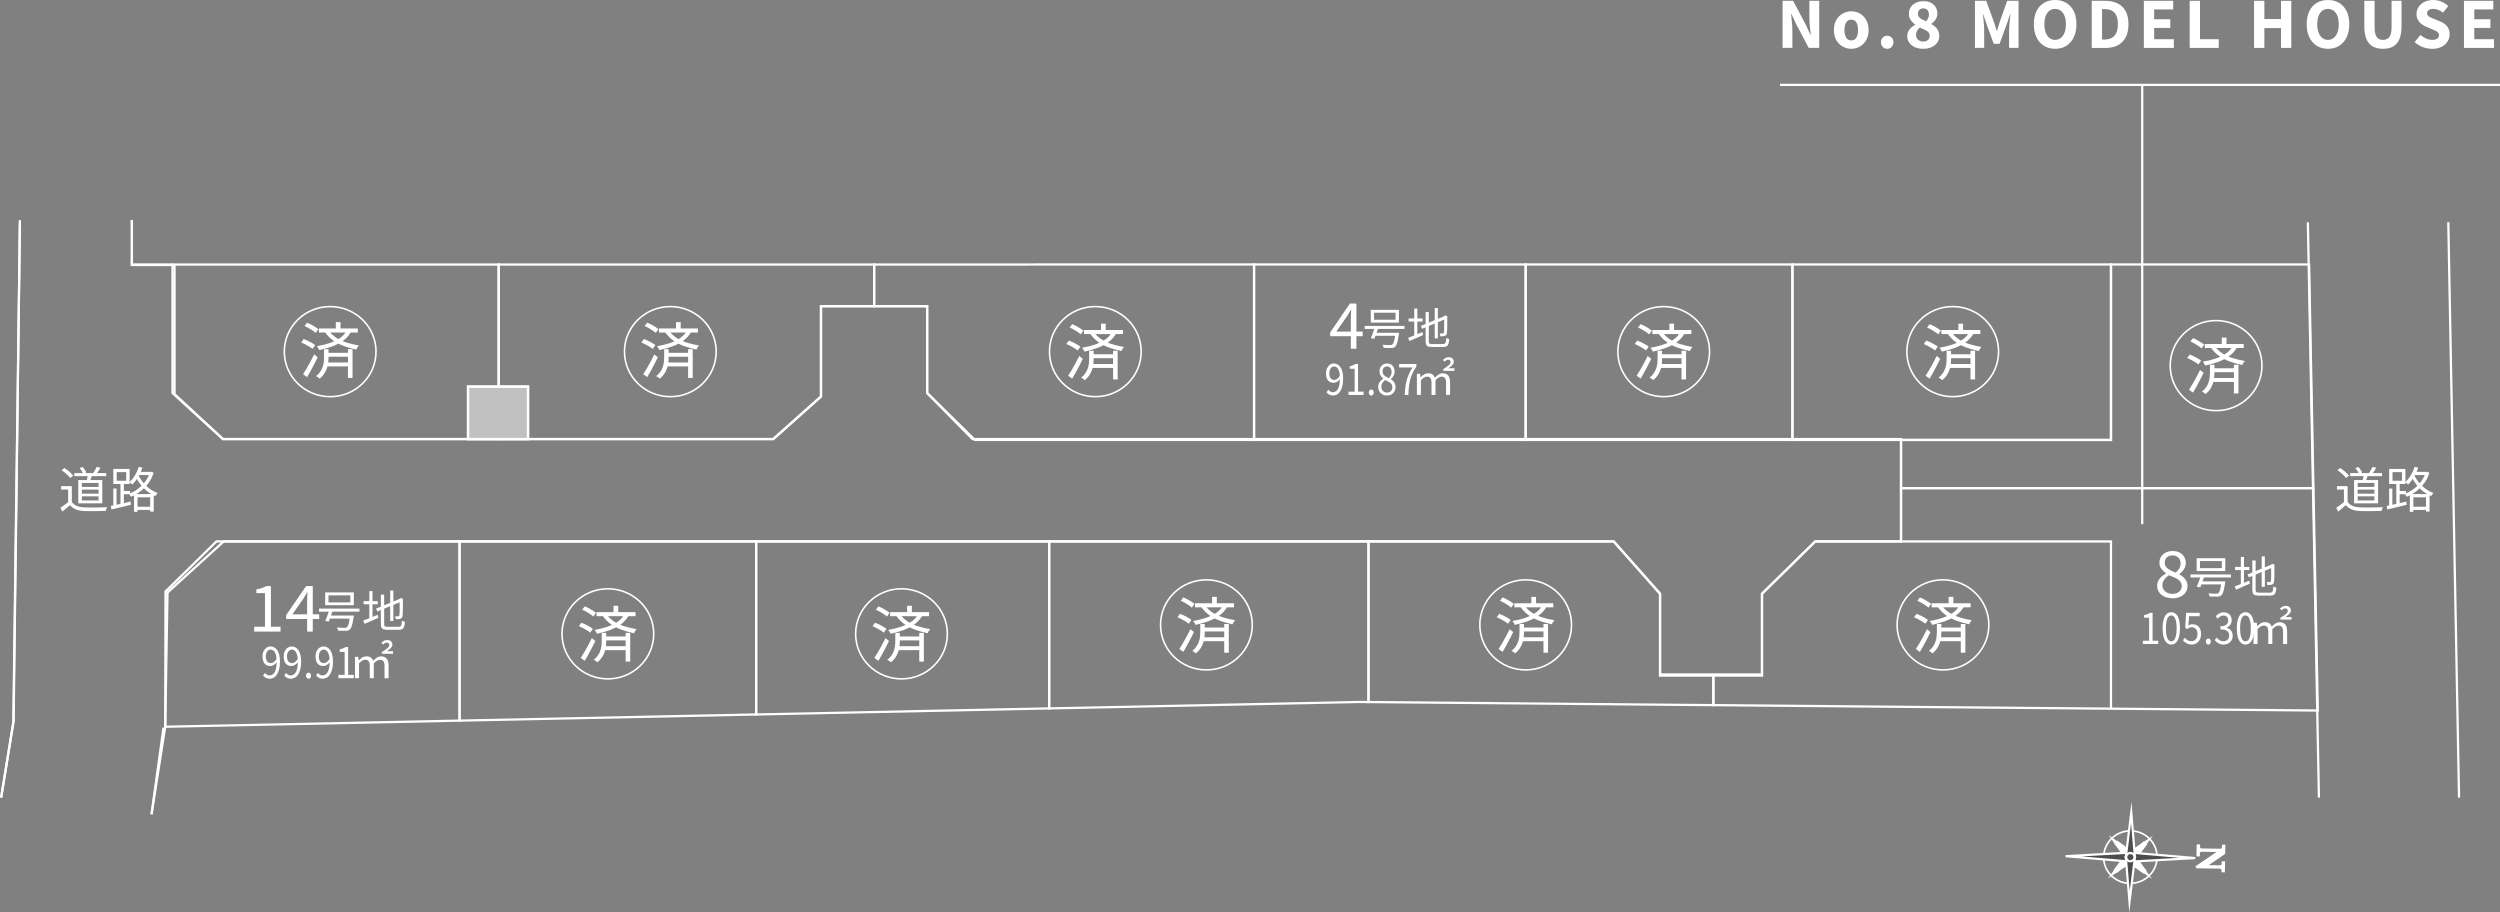 <?xml version="1.0" encoding="UTF-8"?>
<svg id="_レイヤー_2" data-name="レイヤー_2" xmlns="http://www.w3.org/2000/svg" width="552.23" height="201.56" viewBox="0 0 552.23 201.56">
  <rect x="0" y="0" width="552.23" height="201.56" fill="#808080" stroke="none"/>
  <defs>
    <style>
      .cls-1, .cls-2 {
        fill: #fff;
      }

      .cls-1, .cls-3, .cls-4, .cls-5, .cls-6, .cls-7, .cls-8 {
        stroke: #fff;
      }

      .cls-1, .cls-3, .cls-5, .cls-6, .cls-7, .cls-8 {
        stroke-miterlimit: 10;
      }

      .cls-1, .cls-5 {
        stroke-width: .49px;
      }

      .cls-3, .cls-4, .cls-8 {
        fill: none;
      }

      .cls-3, .cls-6 {
        stroke-width: .5px;
      }

      .cls-4 {
        stroke-width: .37px;
      }

      .cls-5, .cls-7 {
        fill: #4d4d4d;
      }

      .cls-6 {
        fill: silver;
      }

      .cls-8 {
        stroke-width: .35px;
      }
    </style>
  </defs>
  <g id="_レイヤー_1-2" data-name="レイヤー_1">
    <g>
      <g>
        <g>
          <g>
            <path class="cls-4" d="M464.68,189.25c-.07,3.2,2.53,5.84,5.79,5.88,3.25.05,5.95-2.51,6.01-5.71.07-3.2-2.52-5.84-5.78-5.89-3.26-.05-5.95,2.51-6.02,5.71Z"/>
            <g>
              <polygon class="cls-1" points="471.15 188.79 471.28 188.67 466.8 185.5 469.89 189.99 470.01 189.87 467.38 186.07 471.15 188.79"/>
              <polygon class="cls-7" points="470.59 189.33 471.15 188.79 467.38 186.07 470.59 189.33"/>
            </g>
            <g>
              <polygon class="cls-1" points="470.03 188.78 469.92 188.66 466.65 193.06 471.25 190.01 471.13 189.89 467.25 192.5 470.03 188.78"/>
              <polygon class="cls-1" points="467.25 192.5 471.13 189.89 470.59 189.33 467.25 192.5"/>
              <polygon class="cls-7" points="470.59 189.33 470.03 188.78 467.25 192.5 470.59 189.33"/>
            </g>
            <g>
              <polygon class="cls-1" points="470.01 189.87 469.89 189.99 474.36 193.17 471.28 188.67 471.15 188.79 473.79 192.59 470.01 189.87"/>
              <polygon class="cls-1" points="473.79 192.59 471.15 188.79 470.59 189.33 473.79 192.59"/>
              <polygon class="cls-7" points="470.59 189.33 470.01 189.87 473.79 192.59 470.59 189.33"/>
            </g>
            <g>
              <polygon class="cls-1" points="471.13 189.89 471.25 190.01 474.51 185.61 469.92 188.66 470.03 188.78 473.92 186.16 471.13 189.89"/>
              <polygon class="cls-1" points="473.92 186.16 470.03 188.78 470.59 189.33 473.92 186.16"/>
              <polygon class="cls-7" points="470.59 189.33 471.13 189.89 473.92 186.16 470.59 189.33"/>
            </g>
            <polygon class="cls-5" points="470.57 190.33 484.9 189.54 470.61 188.33 470.59 189.33 470.57 190.33"/>
            <polygon class="cls-5" points="470.57 190.33 456.27 189.12 470.61 188.33 470.59 189.33 470.57 190.33"/>
            <polygon class="cls-5" points="471.59 189.34 470.78 179.49 469.57 189.32 470.59 189.33 471.59 189.34"/>
            <polygon class="cls-5" points="471.59 189.34 470.39 199.18 469.57 189.32 470.59 189.33 471.59 189.34"/>
            <path class="cls-5" d="M469.66,189.32c-.02.51.39.92.9.93.51,0,.93-.4.94-.91.01-.5-.4-.91-.91-.92-.51,0-.93.4-.94.9Z"/>
          </g>
          <path class="cls-1" d="M485.37,191.37l5.04-3.41-4.03-.06c-.39,0-.68.19-.69.6v.43s-.26,0-.26,0l.04-2.17h.26s0,.27,0,.27c0,.44.25.62.66.63l4.35.06c.11-.12.32-.32.32-.71v-.19s.26,0,.26,0l-.03,1.67-4.18,2.85,3.15.04c.48,0,.72-.17.73-.63v-.24s.26,0,.26,0l-.03,1.94h-.26s0-.18,0-.18c.01-.43-.32-.63-.7-.64l-4.87-.07v-.18Z"/>
        </g>
        <g>
          <g>
            <g>
              <line class="cls-3" x1="540.81" y1="49.1" x2="543.18" y2="176.18"/>
              <line class="cls-3" x1="512.23" y1="176.18" x2="509.79" y2="49.1"/>
            </g>
            <g>
              <path class="cls-2" d="M518.57,110.86c.27.4.64.69,1.11.89.47.19,1.03.3,1.67.32.3.01.67.02,1.1.03.43,0,.89,0,1.36,0,.48,0,.94-.02,1.38-.03.44-.01.83-.03,1.17-.05-.04.06-.07.14-.11.24-.04.1-.07.2-.1.31-.03.1-.05.2-.07.28-.3.01-.66.02-1.08.03s-.84.01-1.29.02-.87,0-1.29,0c-.42,0-.78,0-1.08-.02-.72-.03-1.34-.14-1.86-.35s-.95-.52-1.3-.95c-.27.23-.54.46-.82.7-.28.23-.57.47-.88.72l-.43-.83c.27-.17.55-.37.86-.6s.6-.46.89-.69h.75ZM518.57,107.39v3.82h-.81v-3.07h-1.55v-.76h2.36ZM516.33,103.87l.61-.49c.24.15.49.33.74.52.25.2.48.4.69.6.21.2.38.39.52.56l-.67.54c-.11-.17-.27-.36-.48-.57-.21-.21-.44-.42-.69-.62-.25-.21-.49-.39-.73-.55ZM519.12,104.5h7.05v.68h-7.05v-.68ZM520,106.04h5.3v5.14h-5.3v-5.14ZM520.29,103.4l.65-.25c.18.18.34.39.5.62s.26.43.32.6l-.69.29c-.06-.17-.16-.38-.31-.62-.15-.24-.31-.46-.48-.64ZM520.79,106.67v.89h3.69v-.89h-3.69ZM520.79,108.15v.9h3.69v-.9h-3.69ZM520.79,109.64v.91h3.69v-.91h-3.69ZM522.14,104.8l.94.09c-.09.27-.18.55-.28.82-.1.27-.19.51-.28.71l-.69-.14c.06-.21.12-.46.18-.74.06-.28.11-.53.13-.74ZM524.07,103.13l.85.19c-.16.25-.31.5-.48.75-.16.25-.32.46-.47.64l-.69-.18c.09-.14.18-.29.28-.45.1-.17.19-.33.28-.5.09-.17.16-.32.22-.45Z"/>
              <path class="cls-2" d="M527.18,111.75c.36-.06.78-.15,1.25-.25.47-.1.98-.22,1.51-.34s1.06-.24,1.6-.37l.08.72c-.76.19-1.52.37-2.27.55-.75.18-1.43.34-2.02.48l-.14-.79ZM527.74,103.58h3.6v3.33h-3.6v-3.33ZM527.74,107.92h.71v3.91h-.71v-3.91ZM528.49,104.29v1.9h2.1v-1.9h-2.1ZM529.32,106.55h.75v4.93h-.75v-4.93ZM529.59,108.46h1.87v.72h-1.87v-.72ZM535.81,104.23h.16l.16-.03.52.23c-.21.66-.48,1.27-.83,1.82s-.74,1.05-1.19,1.49-.92.83-1.42,1.16c-.51.33-1.02.61-1.55.83-.05-.09-.12-.2-.22-.33s-.18-.23-.27-.3c.5-.18.98-.42,1.45-.72.47-.3.92-.66,1.34-1.06.42-.41.79-.86,1.11-1.35.32-.49.57-1.02.74-1.59v-.14ZM533.38,103.12l.79.19c-.16.48-.36.95-.59,1.41-.23.46-.49.89-.77,1.28-.28.39-.57.74-.87,1.04-.04-.05-.11-.11-.19-.17-.08-.06-.17-.13-.25-.2s-.16-.12-.22-.16c.46-.4.87-.89,1.23-1.5s.65-1.24.87-1.91ZM532.31,109.14h4.36v3.87h-.79v-3.16h-2.79v3.2h-.78v-3.9ZM533.16,104.68c.16.39.37.79.64,1.19.27.41.59.8.95,1.19.37.39.78.74,1.25,1.06.47.32.98.58,1.55.79-.05.05-.11.12-.18.19s-.13.16-.19.25c-.06.09-.11.17-.16.24-.57-.24-1.09-.54-1.56-.89-.47-.35-.88-.72-1.25-1.13s-.68-.82-.95-1.24c-.27-.42-.49-.83-.66-1.21l.54-.44ZM532.63,111.93h3.66v.71h-3.66v-.71ZM533.18,104.23h2.93v.71h-2.93v-.71Z"/>
            </g>
            <g>
              <path class="cls-2" d="M15.86,110.86c.27.4.64.69,1.11.89.47.19,1.03.3,1.67.32.3.01.67.02,1.1.03.43,0,.89,0,1.36,0,.48,0,.94-.02,1.38-.03.44-.01.83-.03,1.17-.05-.04.06-.07.14-.11.24-.04.1-.07.2-.1.31-.03.1-.05.2-.07.28-.3.01-.66.02-1.08.03s-.84.01-1.29.02-.87,0-1.29,0c-.42,0-.78,0-1.08-.02-.72-.03-1.34-.14-1.86-.35s-.95-.52-1.3-.95c-.27.23-.54.46-.82.7-.28.23-.57.47-.88.72l-.43-.83c.27-.17.55-.37.86-.6s.6-.46.89-.69h.75ZM15.86,107.39v3.82h-.81v-3.07h-1.55v-.76h2.36ZM13.62,103.87l.61-.49c.24.15.49.33.74.52.25.2.48.4.69.6.21.2.38.39.52.56l-.67.54c-.11-.17-.27-.36-.48-.57-.21-.21-.44-.42-.69-.62-.25-.21-.49-.39-.73-.55ZM16.41,104.5h7.05v.68h-7.05v-.68ZM17.29,106.04h5.3v5.14h-5.3v-5.14ZM17.58,103.4l.65-.25c.18.18.34.39.5.62s.26.43.32.6l-.69.29c-.06-.17-.16-.38-.31-.62-.15-.24-.31-.46-.48-.64ZM18.08,106.67v.89h3.69v-.89h-3.69ZM18.08,108.15v.9h3.69v-.9h-3.69ZM18.08,109.64v.91h3.69v-.91h-3.69ZM19.43,104.8l.94.09c-.09.27-.18.55-.28.82-.1.27-.19.51-.28.71l-.69-.14c.06-.21.12-.46.18-.74.06-.28.11-.53.13-.74ZM21.36,103.13l.85.19c-.16.25-.31.5-.48.75-.16.25-.32.46-.47.64l-.69-.18c.09-.14.18-.29.28-.45.1-.17.19-.33.28-.5.09-.17.16-.32.22-.45Z"/>
              <path class="cls-2" d="M24.47,111.75c.36-.06.78-.15,1.25-.25.47-.1.98-.22,1.51-.34s1.06-.24,1.6-.37l.08.72c-.76.19-1.52.37-2.27.55-.75.18-1.43.34-2.02.48l-.14-.79ZM25.03,103.58h3.6v3.33h-3.6v-3.33ZM25.03,107.92h.71v3.91h-.71v-3.91ZM25.78,104.29v1.9h2.1v-1.9h-2.1ZM26.61,106.55h.75v4.93h-.75v-4.93ZM26.88,108.46h1.87v.72h-1.87v-.72ZM33.1,104.23h.16l.16-.03.52.23c-.21.66-.48,1.27-.83,1.82s-.74,1.05-1.19,1.49-.92.83-1.42,1.16c-.51.33-1.02.61-1.55.83-.05-.09-.12-.2-.22-.33s-.18-.23-.27-.3c.5-.18.98-.42,1.45-.72.47-.3.92-.66,1.34-1.06.42-.41.79-.86,1.11-1.35.32-.49.57-1.02.74-1.59v-.14ZM30.67,103.12l.79.19c-.16.48-.36.95-.59,1.41-.23.46-.49.89-.77,1.28-.28.39-.57.74-.87,1.04-.04-.05-.11-.11-.19-.17-.08-.06-.17-.13-.25-.2s-.16-.12-.22-.16c.46-.4.87-.89,1.23-1.5s.65-1.24.87-1.91ZM29.6,109.14h4.36v3.87h-.79v-3.16h-2.79v3.2h-.78v-3.9ZM30.45,104.68c.16.39.37.79.64,1.19.27.41.59.8.95,1.19.37.39.78.74,1.25,1.06.47.32.98.58,1.55.79-.05.05-.11.12-.18.19s-.13.16-.19.25c-.06.09-.11.17-.16.24-.57-.24-1.09-.54-1.56-.89-.47-.35-.88-.72-1.25-1.13s-.68-.82-.95-1.24c-.27-.42-.49-.83-.66-1.21l.54-.44ZM29.92,111.93h3.66v.71h-3.66v-.71ZM30.47,104.23h2.93v.71h-2.93v-.71Z"/>
            </g>
            <g>
              <g>
                <polyline class="cls-3" points=".25 176.18 3.01 159.18 4.4 48.62"/>
                <polyline class="cls-3" points="29.13 48.62 29.13 58.54 38.55 58.54 38.55 87.06 49.25 96.99 170.8 96.99 181.35 87.59 181.35 67.64 204.8 67.64 204.8 86.82 214.82 96.99 419.92 96.99 419.92 119.59 400.98 119.59 389.21 131.15 389.21 148.98 366.69 148.98 366.69 131.15 356.45 119.59 49.42 119.59 37 130.88 36.5 160.53 33.47 179.87"/>
              </g>
              <g>
                <polygon class="cls-3" points="38.11 58.43 38.11 86.82 49.25 96.99 110.15 96.99 110.15 58.43 38.11 58.43"/>
                <polygon class="cls-3" points="231.75 119.59 231.75 156.48 300.21 155.06 302.29 155.08 302.29 119.59 231.75 119.59"/>
                <polygon class="cls-3" points="366.69 149.24 366.69 131.15 356.45 119.59 302.29 119.59 302.29 155.08 378.47 155.76 378.47 149.24 366.69 149.24"/>
                <polygon class="cls-3" points="47.82 119.59 36.56 130.65 36.5 160.53 101.51 159.18 101.51 119.59 47.82 119.59"/>
                <polygon class="cls-3" points="167.03 119.59 167.03 157.82 231.75 156.48 231.75 119.59 167.03 119.59"/>
                <polygon class="cls-3" points="101.51 119.59 101.51 159.18 167.03 157.82 167.03 119.59 101.51 119.59"/>
                <rect class="cls-3" x="337.01" y="58.42" width="58.92" height="38.76"/>
                <polygon class="cls-3" points="510.06 58.42 466.3 58.42 466.3 97.18 419.92 97.18 419.92 107.83 511.02 107.83 510.06 58.42"/>
                <polygon class="cls-3" points="511.02 107.83 419.92 107.83 419.92 119.59 400.98 119.59 389.21 131.15 389.21 149.24 378.47 149.24 378.47 155.76 466.3 156.54 466.3 119.61 416.66 119.61 466.3 119.61 466.3 156.54 511.98 156.95 511.02 107.83"/>
                <polygon class="cls-3" points="193.09 58.43 110.15 58.43 110.15 96.99 170.8 96.99 181.35 87.59 181.35 67.64 193.09 67.64 193.09 58.43"/>
                <polygon class="cls-3" points="193.09 67.64 204.8 67.64 204.8 86.82 215.35 97.18 277.01 97.18 277.01 58.42 193.09 58.43 193.09 67.64"/>
                <rect class="cls-3" x="277.01" y="58.42" width="59.99" height="38.76"/>
                <polygon class="cls-3" points="466.3 58.42 395.93 58.42 395.93 97.18 412.6 97.18 419.92 97.18 466.3 97.18 466.3 58.42"/>
              </g>
              <polyline class="cls-3" points="38.11 58.43 29.13 58.43 29.13 48.62"/>
              <polyline class="cls-3" points="4.4 49.1 2.94 159.64 .25 176.18"/>
              <line class="cls-3" x1="33.47" y1="179.87" x2="36.11" y2="160.75"/>
              <g>
                <path class="cls-2" d="M298.39,77.03v-6.7c0-.25,0-.57.03-.94.02-.38.03-.7.04-.96h-.06c-.13.23-.27.46-.41.69s-.28.47-.43.72l-2.38,3.41h5.83v1.02h-7.18v-.84l4.35-6.38h1.44v9.98h-1.23Z"/>
                <path class="cls-2" d="M301.45,72h8.79v.66h-8.79v-.66ZM302.79,68.44h6.22v2.82h-6.22v-2.82ZM303.71,72.18l.78.11c-.09.27-.19.57-.29.88-.1.31-.21.61-.32.9-.11.29-.21.54-.31.77l-.77-.13c.1-.22.2-.48.31-.77.11-.29.22-.59.32-.9.1-.31.19-.6.27-.86ZM303.52,69.08v1.54h4.74v-1.54h-4.74ZM303.53,73.52h4.98v.66h-4.98v-.66ZM308.24,73.52h.79c-.01.08-.02.14-.02.2,0,.05,0,.1-.01.13-.08.56-.17,1.03-.25,1.39-.08.37-.18.66-.27.88-.1.22-.21.38-.33.48-.12.1-.24.17-.37.21-.13.04-.29.06-.48.06-.16.01-.4.01-.7,0-.3,0-.63-.02-.97-.03,0-.11-.03-.23-.08-.35-.05-.13-.1-.24-.18-.34.23.02.46.04.68.05.22.01.42.02.6.02.18,0,.31,0,.39,0,.12,0,.21,0,.28-.01.07,0,.13-.04.19-.08.1-.08.2-.21.28-.4.08-.19.16-.46.24-.8s.15-.78.21-1.29v-.1Z"/>
                <path class="cls-2" d="M311.05,74.62c.26-.1.56-.21.9-.35s.7-.28,1.09-.44c.38-.16.77-.31,1.15-.47l.17.64c-.52.24-1.05.47-1.58.71-.53.24-1.01.45-1.44.63l-.29-.72ZM311.14,70.35h3.09v.68h-3.09v-.68ZM312.39,68.16h.69v6.22h-.69v-6.22ZM313.86,71.99l5.25-2.17.28.61-5.26,2.2-.27-.64ZM314.91,68.94h.7v6.42c0,.17.02.31.06.4.04.09.11.15.22.19.11.03.27.05.49.05h2.35c.2,0,.34-.04.43-.11.09-.07.16-.21.21-.41.04-.2.08-.48.1-.84.08.06.19.12.32.17.13.05.24.08.34.1-.03.44-.09.79-.18,1.04-.08.26-.22.44-.4.54-.19.1-.45.16-.79.16h-2.41c-.37,0-.66-.04-.87-.11-.21-.07-.36-.2-.44-.39-.08-.19-.13-.46-.13-.8v-6.4ZM316.92,68.05h.69v6.68h-.69v-6.68ZM318.98,69.91h-.08l.17-.14.14-.11.52.19-.04.13c0,.45,0,.88,0,1.27,0,.4,0,.75-.01,1.07,0,.32-.02.59-.03.8-.01.21-.03.37-.04.46-.03.19-.08.34-.18.44-.09.1-.21.16-.36.2-.13.04-.28.06-.45.07-.17,0-.33,0-.46,0-.01-.1-.03-.2-.06-.33s-.07-.22-.11-.31c.12,0,.24.01.38.01.13,0,.23,0,.28,0,.08,0,.14-.02.19-.05.05-.03.08-.1.1-.21.02-.06.03-.19.04-.39s.02-.45.02-.75,0-.66,0-1.06v-1.32Z"/>
                <path class="cls-2" d="M294.44,87.37c-.32,0-.59-.07-.83-.21-.24-.14-.43-.31-.59-.51l.41-.55c.12.17.27.3.44.39.17.1.35.14.54.14.28,0,.54-.1.78-.29.24-.19.43-.51.57-.96.14-.45.22-1.06.22-1.82,0-.56-.05-1.04-.15-1.42-.1-.39-.25-.68-.45-.88-.2-.2-.44-.3-.72-.3-.19,0-.37.06-.52.19-.16.13-.28.3-.37.53-.09.22-.14.49-.14.79s.04.55.12.77.2.39.37.51.37.18.61.18c.19,0,.4-.08.63-.23.22-.15.44-.4.64-.75l.03.7c-.12.19-.26.35-.43.49-.16.14-.33.25-.5.32-.17.07-.34.11-.51.11-.34,0-.63-.08-.89-.23-.25-.16-.45-.39-.59-.7-.14-.31-.21-.7-.21-1.16s.08-.83.24-1.15c.16-.33.37-.58.63-.77.26-.18.55-.27.87-.27.29,0,.56.07.81.21.25.14.46.34.65.62.18.27.33.61.43,1.02.11.41.16.89.16,1.44,0,.68-.06,1.27-.19,1.75-.12.48-.29.88-.5,1.18-.21.3-.45.52-.72.66-.27.14-.55.21-.85.21Z"/>
                <path class="cls-2" d="M297.87,87.24v-.73h1.36v-5.04h-1.09v-.56c.27-.06.51-.13.71-.21.2-.08.39-.18.55-.3h.58v6.1h1.22v.73h-3.33Z"/>
                <path class="cls-2" d="M302.9,87.37c-.15,0-.28-.06-.38-.19-.11-.12-.16-.28-.16-.47,0-.2.05-.37.16-.49.11-.12.24-.18.38-.18s.28.06.39.18c.11.12.16.28.16.49,0,.19-.05.35-.16.47-.11.12-.24.19-.39.19Z"/>
                <path class="cls-2" d="M306.37,87.37c-.38,0-.71-.08-1-.24-.29-.16-.52-.38-.69-.66-.17-.28-.25-.6-.25-.97,0-.3.05-.57.16-.8.11-.23.25-.44.42-.61.17-.18.35-.32.53-.44v-.04c-.22-.18-.41-.4-.58-.66-.16-.26-.24-.57-.24-.92s.07-.66.22-.92.35-.46.6-.61c.25-.14.54-.22.85-.22.35,0,.65.08.9.23.25.15.44.37.57.64.13.27.2.59.2.94,0,.24-.04.47-.13.68-.09.21-.19.4-.32.56-.12.16-.24.3-.36.41v.04c.17.12.34.26.49.42.16.16.29.34.38.56s.15.48.15.79c0,.33-.08.64-.24.92-.16.28-.38.5-.66.66-.29.16-.62.24-1,.24ZM306.38,86.72c.24,0,.44-.05.62-.15s.31-.24.41-.42.15-.38.15-.61-.04-.42-.13-.57c-.09-.16-.21-.3-.35-.41-.15-.11-.32-.22-.51-.32-.19-.1-.4-.2-.61-.29-.24.18-.44.39-.6.64-.16.25-.24.53-.24.85,0,.24.05.46.17.66.11.2.26.35.46.46s.41.17.65.17ZM306.78,83.53c.2-.21.35-.43.46-.66.11-.23.16-.47.16-.72,0-.22-.04-.43-.12-.61s-.2-.33-.35-.44c-.15-.11-.34-.16-.56-.16-.28,0-.51.1-.7.3-.18.2-.27.46-.27.79,0,.27.06.5.19.68.13.18.3.33.51.46.21.12.43.24.67.36Z"/>
                <path class="cls-2" d="M310.29,87.24c.03-.65.08-1.24.15-1.78.07-.54.18-1.05.31-1.53.13-.48.31-.94.51-1.39s.45-.91.75-1.37h-2.95v-.76h3.81v.54c-.35.52-.63,1.01-.85,1.48-.22.47-.39.95-.52,1.44-.13.49-.22,1.01-.28,1.55-.06.55-.1,1.15-.12,1.82h-.79Z"/>
                <path class="cls-2" d="M312.98,87.24v-4.67h.72l.09.76h.03c.23-.25.49-.46.76-.62.27-.17.57-.25.88-.25.41,0,.73.08.97.25.23.17.4.41.51.72.29-.29.57-.53.85-.71.28-.18.58-.27.9-.27.55,0,.95.17,1.22.51.27.34.4.84.4,1.51v2.77h-.89v-2.65c0-.49-.08-.84-.24-1.06-.16-.22-.41-.33-.75-.33-.4,0-.84.27-1.34.79v3.25h-.88v-2.65c0-.49-.08-.84-.24-1.06-.16-.22-.41-.33-.76-.33-.4,0-.85.27-1.34.79v3.25h-.89ZM318.82,81.9v-.37c.34-.23.64-.43.87-.6.24-.17.42-.33.55-.47.13-.15.2-.3.2-.46,0-.17-.05-.31-.14-.4-.09-.1-.24-.14-.43-.14-.14,0-.27.04-.4.12-.13.08-.24.18-.34.31l-.39-.35c.16-.19.35-.34.55-.46.21-.12.43-.17.68-.17.37,0,.66.09.86.27.2.18.3.42.3.72,0,.19-.06.36-.17.53-.11.17-.26.32-.45.47-.19.15-.38.3-.58.45h1.34v.57h-2.44Z"/>
              </g>
              <g>
                <path class="cls-2" d="M479.88,132.15c-.66,0-1.24-.12-1.75-.35-.51-.23-.91-.56-1.2-.97-.29-.41-.43-.89-.43-1.43,0-.44.09-.83.28-1.18s.43-.64.73-.9c.3-.26.61-.47.93-.64v-.06c-.39-.26-.72-.59-1.01-.97s-.43-.83-.43-1.36.13-.97.38-1.35c.26-.39.6-.68,1.04-.9.44-.21.93-.32,1.49-.32.61,0,1.13.11,1.56.34s.77.54,1,.95c.23.4.35.87.35,1.38,0,.36-.07.69-.22,1-.15.31-.33.59-.55.83-.22.24-.43.44-.63.6v.06c.3.18.59.38.86.61.28.23.5.51.67.83.17.32.25.71.25,1.17,0,.49-.14.94-.41,1.35s-.66.73-1.16.97c-.5.24-1.08.35-1.75.35ZM479.89,131.19c.42,0,.77-.08,1.08-.23.3-.15.54-.36.71-.62.17-.26.25-.56.25-.9s-.08-.61-.23-.85c-.15-.23-.36-.44-.62-.61-.26-.17-.55-.33-.89-.47-.34-.15-.7-.29-1.07-.43-.42.26-.77.58-1.05.95-.28.37-.41.79-.41,1.26,0,.36.1.68.29.97.19.29.46.52.8.68s.72.25,1.14.25ZM480.6,126.49c.35-.31.62-.63.8-.97.19-.33.28-.69.28-1.06,0-.33-.07-.63-.21-.9s-.35-.48-.62-.64c-.27-.16-.59-.24-.97-.24-.49,0-.9.15-1.22.44-.32.29-.48.68-.48,1.17,0,.4.11.74.34,1,.23.26.52.49.89.67.37.18.76.36,1.17.53Z"/>
                <path class="cls-2" d="M483.86,126.89h8.94v.67h-8.94v-.67ZM485.22,123.3h6.33v2.84h-6.33v-2.84ZM486.16,127.07l.79.12c-.09.28-.19.57-.3.88-.11.31-.21.61-.32.9-.11.29-.21.55-.31.77l-.78-.14c.1-.23.2-.48.32-.77.11-.29.22-.59.33-.9.11-.31.2-.6.28-.86ZM485.96,123.94v1.56h4.82v-1.56h-4.82ZM485.97,128.42h5.06v.67h-5.06v-.67ZM490.76,128.42h.8c-.01.08-.02.14-.03.2,0,.05,0,.1-.01.13-.09.57-.17,1.04-.26,1.41-.09.37-.18.67-.28.88-.1.22-.21.38-.34.48-.12.1-.24.17-.38.21-.13.04-.29.06-.49.06-.17.01-.4.01-.71,0-.31,0-.64-.02-.99-.03,0-.11-.03-.23-.08-.36-.05-.13-.11-.24-.18-.34.24.02.47.04.69.05.22.01.43.02.61.02.18,0,.32,0,.4,0,.12,0,.21,0,.29-.01.07,0,.14-.04.19-.08.11-.08.2-.21.28-.41.08-.19.16-.46.24-.81.08-.35.15-.78.22-1.3v-.11Z"/>
                <path class="cls-2" d="M493.62,129.53c.26-.1.57-.21.92-.35.35-.14.72-.29,1.11-.44.39-.16.78-.32,1.17-.48l.17.65c-.53.24-1.06.48-1.6.71s-1.03.45-1.46.64l-.3-.72ZM493.71,125.23h3.14v.69h-3.14v-.69ZM494.98,123.02h.7v6.27h-.7v-6.27ZM496.47,126.88l5.34-2.19.29.62-5.35,2.22-.28-.65ZM497.54,123.8h.71v6.47c0,.17.02.31.06.4.04.09.11.16.22.19.11.03.28.05.5.05h2.39c.2,0,.35-.04.44-.11s.17-.21.21-.41c.04-.2.08-.48.1-.85.09.06.19.12.32.17.13.05.24.08.34.1-.03.44-.09.8-.18,1.05-.09.26-.22.44-.41.55-.19.11-.46.16-.8.16h-2.45c-.38,0-.67-.04-.89-.11-.22-.07-.37-.21-.45-.4s-.13-.46-.13-.81v-6.45ZM499.59,122.9h.7v6.73h-.7v-6.73ZM501.68,124.79h-.08l.17-.14.14-.11.53.19-.04.14c0,.46,0,.89,0,1.28s0,.76-.01,1.08c0,.32-.02.59-.03.81-.01.22-.03.37-.04.47-.03.19-.09.34-.18.44-.09.1-.21.17-.37.2-.13.04-.29.06-.46.07-.18,0-.33,0-.47,0-.01-.1-.03-.21-.06-.33-.03-.12-.07-.23-.11-.31.12,0,.25.01.38.01.13,0,.23,0,.28,0,.08,0,.14-.02.19-.05s.08-.1.1-.21c.02-.06.03-.19.04-.39,0-.2.02-.45.02-.76,0-.31,0-.67,0-1.07v-1.33Z"/>
                <path class="cls-2" d="M473.34,142.26v-.73h1.38v-5.08h-1.1v-.56c.28-.06.52-.13.72-.21.21-.08.39-.18.56-.3h.59v6.15h1.24v.73h-3.39Z"/>
                <path class="cls-2" d="M479.62,142.38c-.4,0-.74-.14-1.03-.42-.29-.28-.51-.68-.66-1.22s-.23-1.19-.23-1.96.08-1.41.23-1.94.38-.93.66-1.2c.29-.27.63-.41,1.03-.41s.74.14,1.03.41c.29.27.51.67.66,1.2s.23,1.18.23,1.94-.08,1.43-.23,1.96-.38.94-.66,1.22c-.29.28-.63.42-1.03.42ZM479.62,141.67c.24,0,.44-.1.62-.3.18-.2.31-.51.41-.94.1-.42.15-.97.15-1.64s-.05-1.21-.15-1.63c-.1-.42-.24-.72-.41-.92-.18-.19-.38-.29-.62-.29s-.44.1-.62.29c-.18.19-.32.5-.42.92-.1.42-.15.96-.15,1.63s.05,1.22.15,1.64c.1.43.24.74.42.94s.38.3.62.3Z"/>
                <path class="cls-2" d="M484.17,142.38c-.32,0-.6-.04-.85-.14-.24-.09-.46-.21-.64-.35s-.35-.29-.49-.45l.39-.58c.12.14.25.26.39.38.14.12.31.22.49.29.19.07.4.11.63.11s.46-.06.66-.19.36-.31.48-.54.18-.51.18-.83c0-.48-.12-.86-.35-1.13-.23-.27-.54-.4-.93-.4-.2,0-.38.04-.53.11s-.32.18-.5.31l-.41-.3.2-3.31h3v.76h-2.33l-.16,2.05c.14-.09.28-.16.43-.21.15-.05.32-.07.5-.07.34,0,.66.08.94.23.28.15.51.39.67.71s.25.73.25,1.22-.1.92-.29,1.27c-.19.35-.45.61-.75.79-.31.18-.64.27-.98.27Z"/>
                <path class="cls-2" d="M487.81,142.38c-.15,0-.28-.06-.39-.19-.11-.13-.17-.28-.17-.48,0-.21.05-.37.17-.49.11-.12.24-.18.39-.18s.28.06.39.18c.11.12.16.29.16.49,0,.19-.05.35-.16.48-.11.13-.24.19-.39.19Z"/>
                <path class="cls-2" d="M491.2,142.38c-.32,0-.6-.04-.85-.14-.24-.09-.46-.21-.65-.36-.18-.15-.34-.31-.48-.48l.4-.57c.18.21.39.4.64.56.24.16.54.25.89.25.25,0,.46-.05.65-.15s.34-.25.44-.44c.11-.19.16-.41.16-.67,0-.28-.06-.52-.18-.72-.12-.2-.32-.36-.6-.47-.28-.11-.66-.17-1.14-.17v-.69c.43,0,.76-.06,1.01-.17.25-.11.43-.27.54-.46s.16-.41.16-.65c0-.33-.09-.6-.28-.8-.19-.2-.44-.29-.77-.29-.25,0-.48.07-.7.2-.22.13-.41.3-.59.51l-.41-.56c.24-.24.49-.45.77-.61.28-.16.59-.25.95-.25s.66.07.93.2c.27.14.49.33.64.59s.23.57.23.94c0,.42-.1.76-.3,1.03-.2.27-.47.47-.79.61v.04c.24.07.46.18.66.34.2.15.35.35.47.58.12.24.18.51.18.84,0,.41-.09.76-.27,1.05-.18.29-.42.51-.72.67-.3.16-.63.24-1,.24Z"/>
                <path class="cls-2" d="M496.01,142.38c-.4,0-.74-.14-1.03-.42-.29-.28-.51-.68-.66-1.22s-.23-1.19-.23-1.96.08-1.41.23-1.94.38-.93.66-1.2c.29-.27.63-.41,1.03-.41s.74.14,1.03.41c.29.27.51.67.66,1.2s.23,1.18.23,1.94-.08,1.43-.23,1.96-.38.94-.66,1.22c-.29.28-.63.42-1.03.42ZM496.01,141.67c.24,0,.44-.1.62-.3.18-.2.31-.51.41-.94.1-.42.15-.97.15-1.64s-.05-1.21-.15-1.63c-.1-.42-.24-.72-.41-.92-.18-.19-.38-.29-.62-.29s-.44.1-.62.29c-.18.19-.32.5-.42.92-.1.42-.15.96-.15,1.63s.05,1.22.15,1.64c.1.43.24.74.42.94s.38.3.62.3Z"/>
                <path class="cls-2" d="M497.78,142.26v-4.71h.73l.09.76h.03c.24-.25.5-.46.77-.63.28-.17.58-.25.89-.25.42,0,.74.09.98.26.24.17.41.41.52.73.29-.3.58-.53.86-.71s.59-.27.91-.27c.56,0,.97.17,1.24.52.27.34.41.85.41,1.52v2.79h-.9v-2.68c0-.49-.08-.85-.25-1.07-.17-.22-.42-.33-.76-.33-.4,0-.86.27-1.36.8v3.27h-.89v-2.68c0-.49-.08-.85-.24-1.07s-.42-.33-.77-.33c-.41,0-.86.27-1.36.8v3.27h-.9ZM503.71,136.87v-.38c.35-.23.65-.43.89-.6.24-.17.43-.33.56-.48.13-.15.2-.3.2-.46,0-.17-.05-.31-.14-.41s-.24-.15-.44-.15c-.14,0-.27.04-.41.12-.13.08-.25.19-.35.31l-.4-.36c.17-.19.35-.35.56-.46.21-.12.44-.17.69-.17.38,0,.67.09.87.28.21.18.31.43.31.73,0,.19-.06.36-.17.53-.12.17-.27.33-.46.48-.19.15-.38.3-.59.45h1.36v.57h-2.48Z"/>
              </g>
              <g>
                <path class="cls-2" d="M56.15,139.51v-1.07h2.38v-7.42h-1.9v-.82c.47-.08.89-.19,1.24-.31s.67-.27.96-.44h1.01v8.99h2.13v1.07h-5.82Z"/>
                <path class="cls-2" d="M67.84,139.51v-6.76c0-.25,0-.57.03-.95.02-.38.03-.7.04-.97h-.06c-.14.23-.27.47-.41.7s-.29.47-.44.73l-2.42,3.44h5.93v1.03h-7.3v-.85l4.42-6.43h1.46v10.06h-1.25Z"/>
                <path class="cls-2" d="M70.46,134.44h8.94v.67h-8.94v-.67ZM71.83,130.85h6.33v2.84h-6.33v-2.84ZM72.76,134.62l.79.12c-.09.28-.19.57-.3.88-.11.31-.21.61-.32.9-.11.29-.21.55-.31.77l-.78-.14c.1-.23.2-.48.32-.77.11-.29.22-.59.33-.9.11-.31.2-.6.28-.86ZM72.56,131.5v1.56h4.82v-1.56h-4.82ZM72.57,135.97h5.06v.67h-5.06v-.67ZM77.36,135.97h.8c-.01.08-.02.14-.03.2,0,.05,0,.1-.01.13-.09.57-.17,1.04-.26,1.41-.09.37-.18.67-.28.88-.1.22-.21.38-.34.48-.12.1-.24.17-.38.21-.13.04-.29.06-.49.06-.17.01-.4.01-.71,0-.31,0-.64-.02-.99-.03,0-.11-.03-.23-.08-.36-.05-.13-.11-.24-.18-.34.24.02.47.04.69.05.22.01.43.02.61.02.18,0,.32,0,.4,0,.12,0,.21,0,.29-.01.07,0,.14-.04.19-.08.11-.08.2-.21.28-.41.08-.19.16-.46.24-.81.08-.35.15-.78.22-1.3v-.11Z"/>
                <path class="cls-2" d="M80.22,137.08c.26-.1.57-.21.92-.35.35-.14.72-.29,1.11-.44.39-.16.78-.32,1.17-.48l.17.65c-.53.24-1.06.48-1.6.71s-1.03.45-1.46.64l-.3-.72ZM80.31,132.78h3.14v.69h-3.14v-.69ZM81.58,130.57h.7v6.27h-.7v-6.27ZM83.07,134.43l5.34-2.19.29.62-5.35,2.22-.28-.65ZM84.15,131.35h.71v6.47c0,.17.02.31.06.4.04.09.11.16.22.19.11.03.28.05.5.05h2.39c.2,0,.35-.04.44-.11s.17-.21.21-.41c.04-.2.08-.48.1-.85.09.06.19.12.32.17.13.05.24.08.34.1-.03.44-.09.8-.18,1.05-.09.26-.22.44-.41.55-.19.11-.46.16-.8.16h-2.45c-.38,0-.67-.04-.89-.11-.22-.07-.37-.21-.45-.4s-.13-.46-.13-.81v-6.45ZM86.19,130.45h.7v6.73h-.7v-6.73ZM88.28,132.34h-.08l.17-.14.14-.11.53.19-.04.14c0,.46,0,.89,0,1.28s0,.76-.01,1.08c0,.32-.02.59-.03.81-.01.22-.03.37-.04.47-.03.19-.09.34-.18.44-.09.1-.21.17-.37.2-.13.04-.29.06-.46.07-.18,0-.33,0-.47,0-.01-.1-.03-.21-.06-.33-.03-.12-.07-.23-.11-.31.12,0,.25.01.38.01.13,0,.23,0,.28,0,.08,0,.14-.02.19-.05s.08-.1.1-.21c.02-.06.03-.19.04-.39,0-.2.02-.45.02-.76,0-.31,0-.67,0-1.07v-1.33Z"/>
                <path class="cls-2" d="M59.55,149.93c-.32,0-.6-.07-.84-.21-.24-.14-.44-.31-.6-.52l.42-.55c.12.17.27.3.45.4.18.1.36.15.54.15.29,0,.55-.1.79-.29.24-.19.44-.52.58-.97.15-.45.22-1.06.22-1.83,0-.57-.05-1.04-.16-1.43-.1-.39-.26-.69-.46-.89-.2-.2-.45-.3-.73-.3-.2,0-.37.06-.53.19-.16.13-.28.31-.38.53-.1.23-.14.49-.14.8s.04.56.12.78c.08.22.21.39.38.51.17.12.38.18.62.18.2,0,.41-.08.64-.23.23-.15.45-.4.65-.76l.03.71c-.12.19-.27.35-.43.49-.17.14-.33.25-.51.32-.17.07-.34.11-.52.11-.34,0-.64-.08-.9-.24-.26-.16-.46-.39-.6-.71s-.21-.71-.21-1.17.08-.83.24-1.16c.16-.33.38-.59.65-.77.27-.18.56-.28.88-.28.3,0,.57.07.83.21.25.14.47.35.66.62.19.28.33.62.44,1.03.11.41.16.89.16,1.45,0,.69-.06,1.28-.19,1.76-.13.49-.3.88-.51,1.19s-.46.53-.73.67c-.28.14-.56.21-.86.21Z"/>
                <path class="cls-2" d="M64.23,149.93c-.32,0-.6-.07-.84-.21-.24-.14-.44-.31-.6-.52l.42-.55c.12.17.27.3.45.4.18.1.36.15.54.15.29,0,.55-.1.79-.29.24-.19.44-.52.58-.97.15-.45.22-1.06.22-1.83,0-.57-.05-1.04-.16-1.43-.1-.39-.26-.69-.46-.89-.2-.2-.45-.3-.73-.3-.2,0-.37.06-.53.19-.16.13-.28.31-.38.53-.1.23-.14.49-.14.8s.04.56.12.78c.08.22.21.39.38.51.17.12.38.18.62.18.2,0,.41-.08.64-.23.23-.15.45-.4.65-.76l.03.71c-.12.19-.27.35-.43.49-.17.14-.33.25-.51.32-.17.07-.34.11-.52.11-.34,0-.64-.08-.9-.24-.26-.16-.46-.39-.6-.71s-.21-.71-.21-1.17.08-.83.24-1.16c.16-.33.38-.59.65-.77.27-.18.56-.28.88-.28.3,0,.57.07.83.21.25.14.47.35.66.62.19.28.33.62.44,1.03.11.41.16.89.16,1.45,0,.69-.06,1.28-.19,1.76-.13.49-.3.88-.51,1.19s-.46.53-.73.67c-.28.14-.56.21-.86.21Z"/>
                <path class="cls-2" d="M68.15,149.93c-.15,0-.28-.06-.39-.19-.11-.13-.17-.28-.17-.48,0-.21.05-.37.17-.49.11-.12.24-.18.39-.18s.28.06.39.18c.11.12.16.29.16.49,0,.19-.05.35-.16.48-.11.13-.24.19-.39.19Z"/>
                <path class="cls-2" d="M71.26,149.93c-.32,0-.6-.07-.84-.21-.24-.14-.44-.31-.6-.52l.42-.55c.12.17.27.3.45.4.18.1.36.15.54.15.29,0,.55-.1.79-.29.24-.19.44-.52.58-.97.15-.45.22-1.06.22-1.83,0-.57-.05-1.04-.16-1.43-.1-.39-.26-.69-.46-.89-.2-.2-.45-.3-.73-.3-.2,0-.37.06-.53.19-.16.13-.28.31-.38.53-.1.23-.14.49-.14.8s.04.56.12.78c.08.22.21.39.38.51.17.12.38.18.62.18.2,0,.41-.08.64-.23.23-.15.45-.4.65-.76l.03.71c-.12.19-.27.35-.43.49-.17.14-.33.25-.51.32-.17.07-.34.11-.52.11-.34,0-.64-.08-.9-.24-.26-.16-.46-.39-.6-.71s-.21-.71-.21-1.17.08-.83.24-1.16c.16-.33.38-.59.65-.77.27-.18.56-.28.88-.28.3,0,.57.07.83.21.25.14.47.35.66.62.19.28.33.62.44,1.03.11.41.16.89.16,1.45,0,.69-.06,1.28-.19,1.76-.13.49-.3.88-.51,1.19s-.46.53-.73.67c-.28.14-.56.21-.86.21Z"/>
                <path class="cls-2" d="M74.75,149.81v-.73h1.38v-5.08h-1.1v-.56c.28-.06.52-.13.72-.21.21-.08.39-.18.56-.3h.59v6.15h1.24v.73h-3.39Z"/>
                <path class="cls-2" d="M78.41,149.81v-4.71h.73l.09.76h.03c.24-.25.5-.46.77-.63.28-.17.58-.25.89-.25.42,0,.74.09.98.26.24.17.41.41.52.73.29-.3.58-.53.86-.71s.59-.27.91-.27c.56,0,.97.17,1.24.52.27.34.41.85.41,1.52v2.79h-.9v-2.68c0-.49-.08-.85-.25-1.07-.17-.22-.42-.33-.76-.33-.4,0-.86.27-1.36.8v3.27h-.89v-2.68c0-.49-.08-.85-.24-1.07s-.42-.33-.77-.33c-.41,0-.86.27-1.36.8v3.27h-.9ZM84.34,144.42v-.38c.35-.23.65-.43.89-.6.24-.17.43-.33.56-.48.13-.15.2-.3.2-.46,0-.17-.05-.31-.14-.41s-.24-.15-.44-.15c-.14,0-.27.04-.41.12-.13.08-.25.19-.35.31l-.4-.36c.17-.19.35-.35.56-.46.21-.12.44-.17.69-.17.38,0,.67.09.87.28.21.18.31.43.31.73,0,.19-.06.36-.17.53-.12.17-.27.33-.46.48-.19.15-.38.3-.59.45h1.36v.57h-2.48Z"/>
              </g>
              <g>
                <rect class="cls-6" x="103.38" y="85.39" width="13.26" height="11.6"/>
                <rect class="cls-3" x="103.38" y="85.39" width="13.26" height="11.6"/>
              </g>
            </g>
          </g>
          <g>
            <path class="cls-8" d="M252.08,77.67c0,5.5-4.54,9.95-10.13,9.95s-10.13-4.45-10.13-9.95,4.54-9.95,10.13-9.95,10.13,4.45,10.13,9.95Z"/>
            <path class="cls-2" d="M235.56,75.97l.56-.75c.29.11.6.24.92.4.32.16.62.32.9.48s.51.32.7.47l-.59.85c-.17-.15-.4-.32-.68-.49-.28-.17-.58-.34-.9-.51s-.62-.31-.91-.44ZM235.95,83c.24-.35.5-.77.78-1.25s.57-.99.86-1.54c.29-.54.56-1.07.81-1.58l.78.63c-.23.47-.47.97-.74,1.48-.26.51-.53,1.02-.81,1.52-.27.5-.54.95-.79,1.38l-.89-.64ZM236.28,72.33l.56-.72c.3.12.61.25.92.42.31.16.6.33.88.51.28.18.5.34.68.5l-.59.83c-.17-.17-.4-.35-.67-.53-.27-.18-.56-.36-.87-.54-.31-.18-.61-.33-.9-.46ZM240.6,77.47h.98v1.74c0,.37-.02.76-.07,1.17-.05.41-.13.83-.27,1.25-.13.42-.33.83-.59,1.23s-.6.77-1.03,1.11c-.06-.06-.14-.13-.24-.2-.1-.07-.19-.14-.29-.21-.1-.07-.19-.12-.27-.15.39-.3.71-.63.94-.99.24-.35.42-.72.54-1.09s.2-.74.24-1.11.05-.7.05-1v-1.74ZM245.59,73.37l.97.28c-.42.75-.99,1.39-1.7,1.91-.72.52-1.53.96-2.44,1.29s-1.87.61-2.87.82c-.04-.07-.08-.16-.14-.27-.06-.11-.12-.21-.19-.32s-.13-.2-.2-.27c.98-.16,1.91-.38,2.77-.67s1.63-.66,2.3-1.11,1.17-1.01,1.5-1.66ZM239.44,72.9h8.61v.89h-8.61v-.89ZM241.58,73.32c.53.7,1.13,1.26,1.8,1.68.67.42,1.41.76,2.23,1.01.82.25,1.71.47,2.68.64-.11.11-.22.24-.33.41-.11.17-.19.33-.23.49-.99-.21-1.91-.47-2.76-.78-.85-.3-1.62-.7-2.32-1.19-.7-.49-1.33-1.13-1.9-1.92l.83-.35ZM241.12,80.41h5.27v.87h-5.27v-.87ZM241.16,78.26h5.21v.87h-5.21v-.87ZM243.2,71.49h1.04v1.82h-1.04v-1.82ZM245.87,77.47h1.01v6.35h-1.01v-6.35Z"/>
          </g>
          <g>
            <path class="cls-8" d="M377.63,77.67c0,5.5-4.54,9.95-10.13,9.95s-10.13-4.45-10.13-9.95,4.54-9.95,10.13-9.95,10.13,4.45,10.13,9.95Z"/>
            <path class="cls-2" d="M361.11,75.97l.56-.75c.29.11.6.24.92.4.32.16.62.32.9.48s.51.32.7.47l-.59.85c-.17-.15-.4-.32-.68-.49-.28-.17-.58-.34-.9-.51s-.62-.31-.91-.44ZM361.51,83c.24-.35.5-.77.78-1.25s.57-.99.86-1.54c.29-.54.56-1.07.81-1.58l.78.63c-.23.47-.47.97-.74,1.48-.26.51-.53,1.02-.81,1.52-.27.5-.54.95-.79,1.38l-.89-.64ZM361.84,72.33l.56-.72c.3.12.61.25.92.42.31.16.6.33.88.51.28.18.5.34.68.5l-.59.83c-.17-.17-.4-.35-.67-.53-.27-.18-.56-.36-.87-.54-.31-.18-.61-.33-.9-.46ZM366.16,77.47h.98v1.74c0,.37-.02.76-.07,1.17-.05.41-.13.83-.27,1.25-.13.42-.33.83-.59,1.23s-.6.77-1.03,1.11c-.06-.06-.14-.13-.24-.2-.1-.07-.19-.14-.29-.21-.1-.07-.19-.12-.27-.15.39-.3.71-.63.94-.99.24-.35.42-.72.54-1.09s.2-.74.24-1.11.05-.7.05-1v-1.74ZM371.14,73.37l.97.28c-.42.75-.99,1.39-1.7,1.91-.72.52-1.53.96-2.44,1.29s-1.87.61-2.87.82c-.04-.07-.08-.16-.14-.27-.06-.11-.12-.21-.19-.32s-.13-.2-.2-.27c.98-.16,1.91-.38,2.77-.67s1.63-.66,2.3-1.11,1.17-1.01,1.5-1.66ZM364.99,72.9h8.61v.89h-8.61v-.89ZM367.14,73.32c.53.7,1.13,1.26,1.8,1.68.67.42,1.41.76,2.23,1.01.82.25,1.71.47,2.68.64-.11.11-.22.24-.33.41-.11.17-.19.33-.23.49-.99-.21-1.91-.47-2.76-.78-.85-.3-1.62-.7-2.32-1.19-.7-.49-1.33-1.13-1.9-1.92l.83-.35ZM366.68,80.41h5.27v.87h-5.27v-.87ZM366.72,78.26h5.21v.87h-5.21v-.87ZM368.75,71.49h1.04v1.82h-1.04v-1.82ZM371.43,77.47h1.01v6.35h-1.01v-6.35Z"/>
          </g>
          <g>
            <path class="cls-8" d="M441.47,77.67c0,5.5-4.54,9.95-10.13,9.95s-10.13-4.45-10.13-9.95,4.54-9.95,10.13-9.95,10.13,4.45,10.13,9.95Z"/>
            <path class="cls-2" d="M424.95,75.97l.56-.75c.29.11.6.24.92.4.32.16.62.32.9.48s.51.32.7.47l-.59.85c-.17-.15-.4-.32-.68-.49-.28-.17-.58-.34-.9-.51s-.62-.31-.91-.44ZM425.35,83c.24-.35.5-.77.78-1.25s.57-.99.86-1.54c.29-.54.56-1.07.81-1.58l.78.63c-.23.47-.47.97-.74,1.48-.26.51-.53,1.02-.81,1.52-.27.5-.54.95-.79,1.38l-.89-.64ZM425.68,72.33l.56-.72c.3.12.61.25.92.42.31.16.6.33.88.51.28.18.5.34.68.5l-.59.83c-.17-.17-.4-.35-.67-.53-.27-.18-.56-.36-.87-.54-.31-.18-.61-.33-.9-.46ZM430,77.47h.98v1.74c0,.37-.02.76-.07,1.17-.05.41-.13.83-.27,1.25-.13.42-.33.83-.59,1.23s-.6.77-1.03,1.11c-.06-.06-.14-.13-.24-.2-.1-.07-.19-.14-.29-.21-.1-.07-.19-.12-.27-.15.39-.3.71-.63.94-.99.24-.35.42-.72.54-1.09s.2-.74.24-1.11.05-.7.05-1v-1.74ZM434.98,73.37l.97.28c-.42.75-.99,1.39-1.7,1.91-.72.52-1.53.96-2.44,1.29s-1.87.61-2.87.82c-.04-.07-.08-.16-.14-.27-.06-.11-.12-.21-.19-.32s-.13-.2-.2-.27c.98-.16,1.91-.38,2.77-.67s1.63-.66,2.3-1.11,1.17-1.01,1.5-1.66ZM428.83,72.9h8.61v.89h-8.61v-.89ZM430.98,73.32c.53.7,1.13,1.26,1.8,1.68.67.42,1.41.76,2.23,1.01.82.25,1.71.47,2.68.64-.11.11-.22.24-.33.41-.11.17-.19.33-.23.49-.99-.21-1.91-.47-2.76-.78-.85-.3-1.62-.7-2.32-1.19-.7-.49-1.33-1.13-1.9-1.92l.83-.35ZM430.52,80.41h5.27v.87h-5.27v-.87ZM430.56,78.26h5.21v.87h-5.21v-.87ZM432.59,71.49h1.04v1.82h-1.04v-1.82ZM435.27,77.47h1.01v6.35h-1.01v-6.35Z"/>
          </g>
          <g>
            <path class="cls-8" d="M83.06,77.67c0,5.5-4.54,9.95-10.13,9.95s-10.13-4.45-10.13-9.95,4.54-9.95,10.13-9.95,10.13,4.45,10.13,9.95Z"/>
            <path class="cls-2" d="M66.54,75.63l.56-.75c.29.11.6.24.92.4.32.16.62.32.9.48s.51.32.7.47l-.59.85c-.17-.15-.4-.32-.68-.49-.28-.17-.58-.34-.9-.51s-.62-.31-.91-.44ZM66.94,82.66c.24-.35.5-.77.78-1.25s.57-.99.86-1.54c.29-.54.56-1.07.81-1.58l.78.63c-.23.47-.47.97-.74,1.48-.26.51-.53,1.02-.81,1.52-.27.5-.54.95-.79,1.38l-.89-.64ZM67.27,72l.56-.72c.3.12.61.25.92.42.31.16.6.33.88.51.28.18.5.34.68.5l-.59.83c-.17-.17-.4-.35-.67-.53-.27-.18-.56-.36-.87-.54-.31-.18-.61-.33-.9-.46ZM71.59,77.14h.98v1.74c0,.37-.02.76-.07,1.17-.05.41-.13.83-.27,1.25-.13.42-.33.83-.59,1.23s-.6.77-1.03,1.11c-.06-.06-.14-.13-.24-.2-.1-.07-.19-.14-.29-.21-.1-.07-.19-.12-.27-.15.39-.3.71-.63.94-.99.24-.35.42-.72.54-1.09s.2-.74.24-1.11.05-.7.05-1v-1.74ZM76.57,73.03l.97.28c-.42.75-.99,1.39-1.7,1.91-.72.52-1.53.96-2.44,1.29s-1.87.61-2.87.82c-.04-.07-.08-.16-.14-.27-.06-.11-.12-.21-.19-.32s-.13-.2-.2-.27c.98-.16,1.91-.38,2.77-.67s1.63-.66,2.3-1.11,1.17-1.01,1.5-1.66ZM70.43,72.56h8.61v.89h-8.61v-.89ZM72.57,72.99c.53.7,1.13,1.26,1.8,1.68.67.42,1.41.76,2.23,1.01.82.25,1.71.47,2.68.64-.11.11-.22.24-.33.41-.11.17-.19.33-.23.49-.99-.21-1.91-.47-2.76-.78-.85-.3-1.62-.7-2.32-1.19-.7-.49-1.33-1.13-1.9-1.92l.83-.35ZM72.11,80.07h5.27v.87h-5.27v-.87ZM72.15,77.93h5.21v.87h-5.21v-.87ZM74.18,71.15h1.04v1.82h-1.04v-1.82ZM76.86,77.14h1.01v6.35h-1.01v-6.35Z"/>
          </g>
          <g>
            <path class="cls-8" d="M158.2,77.67c0,5.5-4.54,9.95-10.13,9.95s-10.13-4.45-10.13-9.95,4.54-9.95,10.13-9.95,10.13,4.45,10.13,9.95Z"/>
            <path class="cls-2" d="M141.68,75.63l.56-.75c.29.11.6.24.92.4.32.16.62.32.9.48s.51.32.7.47l-.59.85c-.17-.15-.4-.32-.68-.49-.28-.17-.58-.34-.9-.51s-.62-.31-.91-.44ZM142.08,82.66c.24-.35.5-.77.78-1.25s.57-.99.86-1.54c.29-.54.56-1.07.81-1.58l.78.63c-.23.47-.47.97-.74,1.48-.26.51-.53,1.02-.81,1.52-.27.5-.54.95-.79,1.38l-.89-.64ZM142.4,72l.56-.72c.3.12.61.25.92.42.31.16.6.33.88.51.28.18.5.34.68.5l-.59.83c-.17-.17-.4-.35-.67-.53-.27-.18-.56-.36-.87-.54-.31-.18-.61-.33-.9-.46ZM146.72,77.14h.98v1.74c0,.37-.02.76-.07,1.17-.05.41-.13.83-.27,1.25-.13.42-.33.83-.59,1.23s-.6.77-1.03,1.11c-.06-.06-.14-.13-.24-.2-.1-.07-.19-.14-.29-.21-.1-.07-.19-.12-.27-.15.39-.3.71-.63.94-.99.24-.35.42-.72.54-1.09s.2-.74.24-1.11.05-.7.05-1v-1.74ZM151.71,73.03l.97.28c-.42.75-.99,1.39-1.7,1.91-.72.52-1.53.96-2.44,1.29s-1.87.61-2.87.82c-.04-.07-.08-.16-.14-.27-.06-.11-.12-.21-.19-.32s-.13-.2-.2-.27c.98-.16,1.91-.38,2.77-.67s1.63-.66,2.3-1.11,1.17-1.01,1.5-1.66ZM145.56,72.56h8.61v.89h-8.61v-.89ZM147.7,72.99c.53.7,1.13,1.26,1.8,1.68.67.42,1.41.76,2.23,1.01.82.25,1.71.47,2.68.64-.11.11-.22.24-.33.41-.11.17-.19.33-.23.49-.99-.21-1.91-.47-2.76-.78-.85-.3-1.62-.7-2.32-1.19-.7-.49-1.33-1.13-1.9-1.92l.83-.35ZM147.24,80.07h5.27v.87h-5.27v-.87ZM147.28,77.93h5.21v.87h-5.21v-.87ZM149.32,71.15h1.04v1.82h-1.04v-1.82ZM152,77.14h1.01v6.35h-1.01v-6.35Z"/>
          </g>
          <g>
            <path class="cls-8" d="M144.4,140.01c0,5.5-4.54,9.95-10.13,9.95s-10.13-4.45-10.13-9.95,4.54-9.95,10.13-9.95,10.13,4.45,10.13,9.95Z"/>
            <path class="cls-2" d="M127.88,138.3l.56-.75c.29.11.6.24.92.4.32.16.62.32.9.48s.51.32.7.47l-.59.85c-.17-.15-.4-.32-.68-.49-.28-.17-.58-.34-.9-.51s-.62-.31-.91-.44ZM128.28,145.33c.24-.35.5-.77.78-1.25s.57-.99.86-1.54c.29-.54.56-1.07.81-1.58l.78.63c-.23.47-.47.97-.74,1.48-.26.51-.53,1.02-.81,1.52-.27.5-.54.95-.79,1.38l-.89-.64ZM128.61,134.66l.56-.72c.3.12.61.25.92.42.31.16.6.33.88.51.28.18.5.34.68.5l-.59.83c-.17-.17-.4-.35-.67-.53-.27-.18-.56-.36-.87-.54-.31-.18-.61-.33-.9-.46ZM132.93,139.8h.98v1.74c0,.37-.02.76-.07,1.17-.05.41-.13.83-.27,1.25-.13.42-.33.83-.59,1.23s-.6.77-1.03,1.11c-.06-.06-.14-.13-.24-.2-.1-.07-.19-.14-.29-.21-.1-.07-.19-.12-.27-.15.39-.3.71-.63.94-.99.24-.35.42-.72.54-1.09s.2-.74.24-1.11.05-.7.05-1v-1.74ZM137.91,135.69l.97.28c-.42.75-.99,1.39-1.7,1.91-.72.52-1.53.96-2.44,1.29s-1.87.61-2.87.82c-.04-.07-.08-.16-.14-.27-.06-.11-.12-.21-.19-.32s-.13-.2-.2-.27c.98-.16,1.91-.38,2.77-.67s1.63-.66,2.3-1.11,1.17-1.01,1.5-1.66ZM131.77,135.22h8.61v.89h-8.61v-.89ZM133.91,135.65c.53.7,1.13,1.26,1.8,1.68.67.42,1.41.76,2.23,1.01.82.25,1.71.47,2.68.64-.11.11-.22.24-.33.41-.11.17-.19.33-.23.49-.99-.21-1.91-.47-2.76-.78-.85-.3-1.62-.7-2.32-1.19-.7-.49-1.33-1.13-1.9-1.92l.83-.35ZM133.45,142.74h5.27v.87h-5.27v-.87ZM133.49,140.59h5.21v.87h-5.21v-.87ZM135.52,133.82h1.04v1.82h-1.04v-1.82ZM138.2,139.8h1.01v6.35h-1.01v-6.35Z"/>
          </g>
          <g>
            <path class="cls-8" d="M209.26,140.01c0,5.5-4.54,9.95-10.13,9.95s-10.13-4.45-10.13-9.95,4.54-9.95,10.13-9.95,10.13,4.45,10.13,9.95Z"/>
            <path class="cls-2" d="M192.74,138.3l.56-.75c.29.11.6.24.92.4.32.16.62.32.9.48s.51.32.7.47l-.59.85c-.17-.15-.4-.32-.68-.49-.28-.17-.58-.34-.9-.51s-.62-.31-.91-.44ZM193.14,145.33c.24-.35.5-.77.78-1.25s.57-.99.86-1.54c.29-.54.56-1.07.81-1.58l.78.63c-.23.47-.47.97-.74,1.48-.26.51-.53,1.02-.81,1.52-.27.5-.54.95-.79,1.38l-.89-.64ZM193.47,134.66l.56-.72c.3.12.61.25.92.42.31.16.6.33.88.51.28.18.5.34.68.5l-.59.83c-.17-.17-.4-.35-.67-.53-.27-.18-.56-.36-.87-.54-.31-.18-.61-.33-.9-.46ZM197.78,139.8h.98v1.74c0,.37-.02.76-.07,1.17-.05.41-.13.83-.27,1.25-.13.42-.33.83-.59,1.23s-.6.77-1.03,1.11c-.06-.06-.14-.13-.24-.2-.1-.07-.19-.14-.29-.21-.1-.07-.19-.12-.27-.15.39-.3.71-.63.94-.99.24-.35.42-.72.54-1.09s.2-.74.24-1.11.05-.7.05-1v-1.74ZM202.77,135.69l.97.28c-.42.75-.99,1.39-1.7,1.91-.72.52-1.53.96-2.44,1.29s-1.87.61-2.87.82c-.04-.07-.08-.16-.14-.27-.06-.11-.12-.21-.19-.32s-.13-.2-.2-.27c.98-.16,1.91-.38,2.77-.67s1.63-.66,2.3-1.11,1.17-1.01,1.5-1.66ZM196.62,135.22h8.61v.89h-8.61v-.89ZM198.77,135.65c.53.7,1.13,1.26,1.8,1.68.67.42,1.41.76,2.23,1.01.82.25,1.71.47,2.68.64-.11.11-.22.24-.33.41-.11.17-.19.33-.23.49-.99-.21-1.91-.47-2.76-.78-.85-.3-1.62-.7-2.32-1.19-.7-.49-1.33-1.13-1.9-1.92l.83-.35ZM198.3,142.74h5.27v.87h-5.27v-.87ZM198.34,140.59h5.21v.87h-5.21v-.87ZM200.38,133.82h1.04v1.82h-1.04v-1.82ZM203.06,139.8h1.01v6.35h-1.01v-6.35Z"/>
          </g>
          <g>
            <path class="cls-8" d="M347.14,138.03c0,5.5-4.54,9.95-10.13,9.95s-10.13-4.45-10.13-9.95,4.54-9.95,10.13-9.95,10.13,4.45,10.13,9.95Z"/>
            <path class="cls-2" d="M330.62,136.33l.56-.75c.29.11.6.24.92.4.32.16.62.32.9.48s.51.32.7.47l-.59.85c-.17-.15-.4-.32-.68-.49-.28-.17-.58-.34-.9-.51s-.62-.31-.91-.44ZM331.02,143.36c.24-.35.5-.77.78-1.25s.57-.99.86-1.54c.29-.54.56-1.07.81-1.58l.78.63c-.23.47-.47.97-.74,1.48-.26.51-.53,1.02-.81,1.52-.27.5-.54.95-.79,1.38l-.89-.64ZM331.35,132.69l.56-.72c.3.12.61.25.92.42.31.16.6.33.88.51.28.18.5.34.68.5l-.59.83c-.17-.17-.4-.35-.67-.53-.27-.18-.56-.36-.87-.54-.31-.18-.61-.33-.9-.46ZM335.66,137.83h.98v1.74c0,.37-.02.76-.07,1.17-.05.41-.13.83-.27,1.25-.13.42-.33.83-.59,1.23s-.6.77-1.03,1.11c-.06-.06-.14-.13-.24-.2-.1-.07-.19-.14-.29-.21-.1-.07-.19-.12-.27-.15.39-.3.71-.63.94-.99.24-.35.42-.72.54-1.09s.2-.74.24-1.11.05-.7.05-1v-1.74ZM340.65,133.73l.97.28c-.42.75-.99,1.39-1.7,1.91-.72.52-1.53.96-2.44,1.29s-1.87.61-2.87.82c-.04-.07-.08-.16-.14-.27-.06-.11-.12-.21-.19-.32s-.13-.2-.2-.27c.98-.16,1.91-.38,2.77-.67s1.63-.66,2.3-1.11,1.17-1.01,1.5-1.66ZM334.5,133.26h8.61v.89h-8.61v-.89ZM336.65,133.68c.53.7,1.13,1.26,1.8,1.68.67.42,1.41.76,2.23,1.01.82.25,1.71.47,2.68.64-.11.11-.22.24-.33.41-.11.17-.19.33-.23.49-.99-.21-1.91-.47-2.76-.78-.85-.3-1.62-.7-2.32-1.19-.7-.49-1.33-1.13-1.9-1.92l.83-.35ZM336.18,140.77h5.27v.87h-5.27v-.87ZM336.23,138.62h5.21v.87h-5.21v-.87ZM338.26,131.85h1.04v1.82h-1.04v-1.82ZM340.94,137.83h1.01v6.35h-1.01v-6.35Z"/>
          </g>
          <g>
            <path class="cls-8" d="M276.62,138.03c0,5.5-4.54,9.95-10.14,9.95s-10.13-4.45-10.13-9.95,4.54-9.95,10.13-9.95,10.14,4.45,10.14,9.95Z"/>
            <path class="cls-2" d="M260.1,136.33l.56-.75c.29.11.6.24.92.4.32.16.62.32.9.48s.51.32.7.47l-.59.85c-.17-.15-.4-.32-.68-.49-.28-.17-.58-.34-.9-.51s-.62-.31-.91-.44ZM260.5,143.36c.24-.35.5-.77.78-1.25s.57-.99.86-1.54c.29-.54.56-1.07.81-1.58l.78.63c-.23.47-.47.97-.74,1.48-.26.51-.53,1.02-.81,1.52-.27.5-.54.95-.79,1.38l-.89-.64ZM260.82,132.69l.56-.72c.3.12.61.25.92.42.31.16.6.33.88.51.28.18.5.34.68.5l-.59.83c-.17-.17-.4-.35-.67-.53-.27-.18-.56-.36-.87-.54-.31-.18-.61-.33-.9-.46ZM265.14,137.83h.98v1.74c0,.37-.02.76-.07,1.17-.05.41-.13.83-.27,1.25-.13.42-.33.83-.59,1.23s-.6.77-1.03,1.11c-.06-.06-.14-.13-.24-.2-.1-.07-.19-.14-.29-.21-.1-.07-.19-.12-.27-.15.39-.3.71-.63.94-.99.24-.35.42-.72.54-1.09s.2-.74.24-1.11.05-.7.05-1v-1.74ZM270.13,133.73l.97.28c-.42.75-.99,1.39-1.7,1.91-.72.52-1.53.96-2.44,1.29s-1.87.61-2.87.82c-.04-.07-.08-.16-.14-.27-.06-.11-.12-.21-.19-.32s-.13-.2-.2-.27c.98-.16,1.91-.38,2.77-.67s1.63-.66,2.3-1.11,1.17-1.01,1.5-1.66ZM263.98,133.26h8.61v.89h-8.61v-.89ZM266.13,133.68c.53.7,1.13,1.26,1.8,1.68.67.42,1.41.76,2.23,1.01.82.25,1.71.47,2.68.64-.11.11-.22.24-.33.41-.11.17-.19.33-.23.49-.99-.21-1.91-.47-2.76-.78-.85-.3-1.62-.7-2.32-1.19-.7-.49-1.33-1.13-1.9-1.92l.83-.35ZM265.66,140.77h5.27v.87h-5.27v-.87ZM265.7,138.62h5.21v.87h-5.21v-.87ZM267.74,131.85h1.04v1.82h-1.04v-1.82ZM270.42,137.83h1.01v6.35h-1.01v-6.35Z"/>
          </g>
          <g>
            <path class="cls-8" d="M439.32,138.03c0,5.5-4.54,9.95-10.14,9.95s-10.13-4.45-10.13-9.95,4.54-9.95,10.13-9.95,10.14,4.45,10.14,9.95Z"/>
            <path class="cls-2" d="M422.8,136.33l.56-.75c.29.11.6.24.92.4.32.16.62.32.9.48s.51.32.7.47l-.59.85c-.17-.15-.4-.32-.68-.49-.28-.17-.58-.34-.9-.51s-.62-.31-.91-.44ZM423.2,143.36c.24-.35.5-.77.78-1.25s.57-.99.86-1.54c.29-.54.56-1.07.81-1.58l.78.63c-.23.47-.47.97-.74,1.48-.26.51-.53,1.02-.81,1.52-.27.5-.54.95-.79,1.38l-.89-.64ZM423.53,132.69l.56-.72c.3.12.61.25.92.42.31.16.6.33.88.51.28.18.5.34.68.5l-.59.83c-.17-.17-.4-.35-.67-.53-.27-.18-.56-.36-.87-.54-.31-.18-.61-.33-.9-.46ZM427.85,137.83h.98v1.74c0,.37-.02.76-.07,1.17-.05.41-.13.83-.27,1.25-.13.42-.33.83-.59,1.23s-.6.77-1.03,1.11c-.06-.06-.14-.13-.24-.2-.1-.07-.19-.14-.29-.21-.1-.07-.19-.12-.27-.15.39-.3.71-.63.94-.99.24-.35.42-.72.54-1.09s.2-.74.24-1.11.05-.7.05-1v-1.74ZM432.83,133.73l.97.28c-.42.75-.99,1.39-1.7,1.91-.72.52-1.53.96-2.44,1.29s-1.87.61-2.87.82c-.04-.07-.08-.16-.14-.27-.06-.11-.12-.21-.19-.32s-.13-.2-.2-.27c.98-.16,1.91-.38,2.77-.67s1.63-.66,2.3-1.11,1.17-1.01,1.5-1.66ZM426.68,133.26h8.61v.89h-8.61v-.89ZM428.83,133.68c.53.7,1.13,1.26,1.8,1.68.67.42,1.41.76,2.23,1.01.82.25,1.71.47,2.68.64-.11.11-.22.24-.33.41-.11.17-.19.33-.23.49-.99-.21-1.91-.47-2.76-.78-.85-.3-1.62-.7-2.32-1.19-.7-.49-1.33-1.13-1.9-1.92l.83-.35ZM428.36,140.77h5.27v.87h-5.27v-.87ZM428.41,138.62h5.21v.87h-5.21v-.87ZM430.44,131.85h1.04v1.82h-1.04v-1.82ZM433.12,137.83h1.01v6.35h-1.01v-6.35Z"/>
          </g>
          <g>
            <path class="cls-8" d="M499.65,80.76c0,5.5-4.54,9.95-10.14,9.95s-10.13-4.45-10.13-9.95,4.54-9.95,10.13-9.95,10.14,4.45,10.14,9.95Z"/>
            <path class="cls-2" d="M483.13,79.06l.56-.75c.29.11.6.24.92.4.32.16.62.32.9.48s.51.32.7.47l-.59.85c-.17-.15-.4-.32-.68-.49-.28-.17-.58-.34-.9-.51s-.62-.31-.91-.44ZM483.53,86.09c.24-.35.5-.77.78-1.25s.57-.99.86-1.54c.29-.54.56-1.07.81-1.58l.78.63c-.23.47-.47.97-.74,1.48-.26.51-.53,1.02-.81,1.52-.27.5-.54.95-.79,1.38l-.89-.64ZM483.85,75.42l.56-.72c.3.12.61.25.92.42.31.16.6.33.88.51.28.18.5.34.68.5l-.59.83c-.17-.17-.4-.35-.67-.53-.27-.18-.56-.36-.87-.54-.31-.18-.61-.33-.9-.46ZM488.17,80.56h.98v1.74c0,.37-.02.76-.07,1.17-.05.41-.13.83-.27,1.25-.13.42-.33.83-.59,1.23s-.6.77-1.03,1.11c-.06-.06-.14-.13-.24-.2-.1-.07-.19-.14-.29-.21-.1-.07-.19-.12-.27-.15.39-.3.71-.63.94-.99.24-.35.42-.72.54-1.09s.2-.74.24-1.11.05-.7.05-1v-1.74ZM493.16,76.45l.97.28c-.42.75-.99,1.39-1.7,1.91-.72.52-1.53.96-2.44,1.29s-1.87.61-2.87.82c-.04-.07-.08-.16-.14-.27-.06-.11-.12-.21-.19-.32s-.13-.2-.2-.27c.98-.16,1.91-.38,2.77-.67s1.63-.66,2.3-1.11,1.17-1.01,1.5-1.66ZM487.01,75.98h8.61v.89h-8.61v-.89ZM489.16,76.41c.53.7,1.13,1.26,1.8,1.68.67.42,1.41.76,2.23,1.01.82.25,1.71.47,2.68.64-.11.11-.22.24-.33.41-.11.17-.19.33-.23.49-.99-.21-1.91-.47-2.76-.78-.85-.3-1.62-.7-2.32-1.19-.7-.49-1.33-1.13-1.9-1.92l.83-.35ZM488.69,83.5h5.27v.87h-5.27v-.87ZM488.73,81.35h5.21v.87h-5.21v-.87ZM490.77,74.57h1.04v1.82h-1.04v-1.82ZM493.45,80.56h1.01v6.35h-1.01v-6.35Z"/>
          </g>
        </g>
        <g>
          <path class="cls-2" d="M393.76,10.58V.18h2.32l2.8,5.26,1.04,2.28h.07c-.07-.55-.13-1.16-.2-1.83-.07-.67-.11-1.31-.11-1.92V.18h2.17v10.4h-2.32l-2.79-5.29-1.04-2.24h-.07c.05.56.11,1.17.18,1.82.08.65.11,1.29.11,1.9v3.81h-2.17Z"/>
          <path class="cls-2" d="M408.93,10.78c-.66,0-1.29-.16-1.88-.49s-1.06-.8-1.42-1.42-.54-1.37-.54-2.23.18-1.62.54-2.24.83-1.09,1.42-1.41,1.21-.49,1.88-.49c.5,0,.97.09,1.44.27.46.18.87.45,1.22.81s.64.79.85,1.3c.21.51.32,1.09.32,1.76,0,.87-.18,1.61-.54,2.23s-.83,1.09-1.41,1.42-1.21.49-1.87.49ZM408.93,8.93c.34,0,.62-.09.84-.28.22-.19.39-.46.5-.8.11-.35.16-.75.16-1.21s-.05-.87-.16-1.22-.27-.61-.5-.8c-.22-.19-.5-.28-.84-.28s-.6.09-.83.28c-.22.19-.39.45-.51.8-.12.35-.17.75-.17,1.22s.06.86.17,1.21c.12.35.29.62.51.8.22.19.5.28.83.28Z"/>
          <path class="cls-2" d="M416.86,10.78c-.39,0-.72-.14-.98-.42-.26-.28-.39-.62-.39-1.04s.13-.75.39-1.02c.26-.27.59-.41.98-.41s.73.14.99.41c.26.27.39.61.39,1.02s-.13.76-.39,1.04c-.26.28-.59.42-.99.42Z"/>
          <path class="cls-2" d="M424.81,10.78c-.67,0-1.27-.12-1.81-.35-.53-.23-.95-.56-1.25-.98-.3-.42-.46-.9-.46-1.44,0-.42.08-.78.24-1.09.16-.31.37-.58.63-.82.26-.24.55-.44.87-.61v-.06c-.4-.3-.73-.64-.99-1.02s-.38-.84-.38-1.36c0-.58.14-1.08.42-1.49.28-.42.66-.73,1.14-.96s1.03-.34,1.66-.34,1.16.11,1.62.34.82.55,1.07.97.38.91.38,1.47c0,.32-.06.62-.19.9s-.29.53-.49.75c-.2.21-.41.4-.64.56v.07c.32.18.61.39.88.63.27.24.48.53.63.85.15.33.23.72.23,1.18,0,.52-.15,1-.44,1.42-.29.42-.71.76-1.25,1.01-.54.25-1.16.37-1.87.37ZM424.85,9.18c.27,0,.51-.05.72-.15.21-.1.38-.24.5-.43.12-.19.18-.43.18-.71,0-.23-.05-.43-.16-.6s-.26-.31-.45-.44-.42-.25-.69-.37c-.27-.12-.56-.25-.89-.39-.24.21-.44.45-.6.74-.15.28-.23.59-.23.92,0,.29.07.54.22.76.14.22.34.39.59.5.25.12.52.18.8.18ZM425.45,4.72c.21-.25.38-.5.48-.75.11-.25.16-.51.16-.79,0-.26-.05-.49-.15-.69-.1-.2-.25-.36-.43-.47-.19-.11-.41-.17-.67-.17-.33,0-.6.1-.83.3s-.34.5-.34.9c0,.28.08.52.23.71.15.2.36.37.63.51.27.15.58.29.93.44Z"/>
          <path class="cls-2" d="M436.25,10.58V.18h2.49l1.71,4.69c.1.31.21.63.31.95s.2.65.29.98h.07c.1-.33.2-.65.3-.98s.2-.64.3-.95l1.65-4.69h2.51v10.4h-2.09v-3.95c0-.34.02-.71.06-1.13.04-.42.08-.83.13-1.25s.09-.8.13-1.13h-.07l-.85,2.46-1.5,4.09h-1.29l-1.5-4.09-.84-2.46h-.06c.05.34.09.71.13,1.13s.08.84.11,1.25c.03.42.05.79.05,1.13v3.95h-2.04Z"/>
          <path class="cls-2" d="M453.96,10.78c-.92,0-1.74-.22-2.45-.65-.71-.43-1.26-1.06-1.66-1.88-.4-.82-.59-1.79-.59-2.92s.2-2.09.59-2.89c.4-.8.95-1.4,1.66-1.82.71-.42,1.53-.62,2.45-.62s1.75.21,2.46.63c.7.42,1.25,1.03,1.65,1.82.4.79.6,1.75.6,2.88s-.2,2.1-.6,2.92c-.4.82-.95,1.44-1.65,1.88-.71.43-1.52.65-2.46.65ZM453.96,8.81c.49,0,.91-.14,1.26-.43s.63-.69.83-1.2c.2-.52.29-1.13.29-1.84s-.1-1.3-.29-1.81c-.2-.51-.47-.9-.83-1.16s-.77-.4-1.26-.4-.91.13-1.26.4c-.35.27-.63.65-.82,1.16s-.29,1.11-.29,1.81.1,1.32.29,1.84c.19.52.46.92.82,1.2.36.28.78.43,1.26.43Z"/>
          <path class="cls-2" d="M462.05,10.58V.18h2.91c1.06,0,1.98.18,2.76.55.77.37,1.37.93,1.8,1.69.42.76.64,1.73.64,2.91s-.21,2.17-.63,2.95c-.42.78-1.01,1.36-1.77,1.74s-1.65.57-2.67.57h-3.04ZM464.33,8.74h.49c.6,0,1.12-.11,1.58-.33.45-.22.8-.58,1.05-1.08.25-.5.37-1.16.37-2s-.12-1.5-.37-1.98c-.25-.48-.6-.82-1.05-1.03-.45-.21-.98-.31-1.58-.31h-.49v6.72Z"/>
          <path class="cls-2" d="M473.56,10.58V.18h6.48v1.9h-4.2v2.17h3.56v1.92h-3.56v2.49h4.35v1.92h-6.64Z"/>
          <path class="cls-2" d="M483.68,10.58V.18h2.28v8.48h4.14v1.92h-6.43Z"/>
          <path class="cls-2" d="M497.9,10.58V.18h2.28v4.03h3.68V.18h2.27v10.4h-2.27v-4.38h-3.68v4.38h-2.28Z"/>
          <path class="cls-2" d="M514.23,10.78c-.92,0-1.74-.22-2.45-.65-.71-.43-1.26-1.06-1.66-1.88-.4-.82-.59-1.79-.59-2.92s.2-2.09.59-2.89c.4-.8.95-1.4,1.66-1.82.71-.42,1.53-.62,2.45-.62s1.75.21,2.46.63c.7.42,1.25,1.03,1.65,1.82.4.79.6,1.75.6,2.88s-.2,2.1-.6,2.92c-.4.82-.95,1.44-1.65,1.88-.71.43-1.52.65-2.46.65ZM514.23,8.81c.49,0,.91-.14,1.26-.43s.63-.69.83-1.2c.2-.52.29-1.13.29-1.84s-.1-1.3-.29-1.81c-.2-.51-.47-.9-.83-1.16s-.77-.4-1.26-.4-.91.13-1.26.4c-.35.27-.63.65-.82,1.16s-.29,1.11-.29,1.81.1,1.32.29,1.84c.19.52.46.92.82,1.2.36.28.78.43,1.26.43Z"/>
          <path class="cls-2" d="M526.39,10.78c-.67,0-1.26-.1-1.78-.29-.51-.19-.95-.49-1.29-.89s-.61-.92-.79-1.55c-.18-.63-.27-1.38-.27-2.24V.18h2.27v5.85c0,.68.07,1.22.22,1.63.15.41.36.7.64.88.27.18.61.27,1,.27s.73-.09,1.01-.27.5-.47.65-.88c.15-.41.23-.95.23-1.63V.18h2.2v5.63c0,.86-.09,1.61-.27,2.24-.18.63-.44,1.15-.78,1.55-.35.4-.77.7-1.28.89-.51.19-1.09.29-1.76.29Z"/>
          <path class="cls-2" d="M537.2,10.78c-.69,0-1.37-.13-2.04-.38-.67-.26-1.27-.63-1.79-1.11l1.3-1.58c.36.34.78.6,1.24.8s.91.3,1.34.3c.5,0,.88-.1,1.13-.29s.37-.45.37-.76c0-.23-.06-.42-.19-.56-.13-.14-.3-.27-.52-.38-.22-.11-.49-.23-.8-.35l-1.36-.57c-.35-.15-.69-.35-1.01-.6-.32-.25-.58-.56-.78-.92-.2-.37-.3-.8-.3-1.29,0-.58.16-1.1.47-1.57.31-.47.75-.84,1.3-1.11.56-.27,1.19-.41,1.91-.41.61,0,1.2.11,1.79.34.58.23,1.09.57,1.53,1.02l-1.15,1.43c-.34-.26-.68-.46-1.02-.61-.34-.14-.73-.22-1.15-.22s-.75.09-.99.26c-.24.17-.36.41-.36.71,0,.22.07.41.21.55.14.15.33.27.57.38.24.11.51.22.82.34l1.33.55c.42.17.78.38,1.09.64.31.26.55.56.71.92.17.35.25.78.25,1.27,0,.58-.15,1.11-.46,1.6-.3.49-.75.88-1.33,1.17s-1.28.44-2.09.44Z"/>
          <path class="cls-2" d="M544.27,10.58V.18h6.48v1.9h-4.2v2.17h3.56v1.92h-3.56v2.49h4.35v1.92h-6.64Z"/>
        </g>
        <line class="cls-3" x1="473.2" y1="115.78" x2="473.2" y2="18.75"/>
      </g>
      <line class="cls-3" x1="552.23" y1="18.75" x2="393.2" y2="18.75"/>
    </g>
  </g>
</svg>